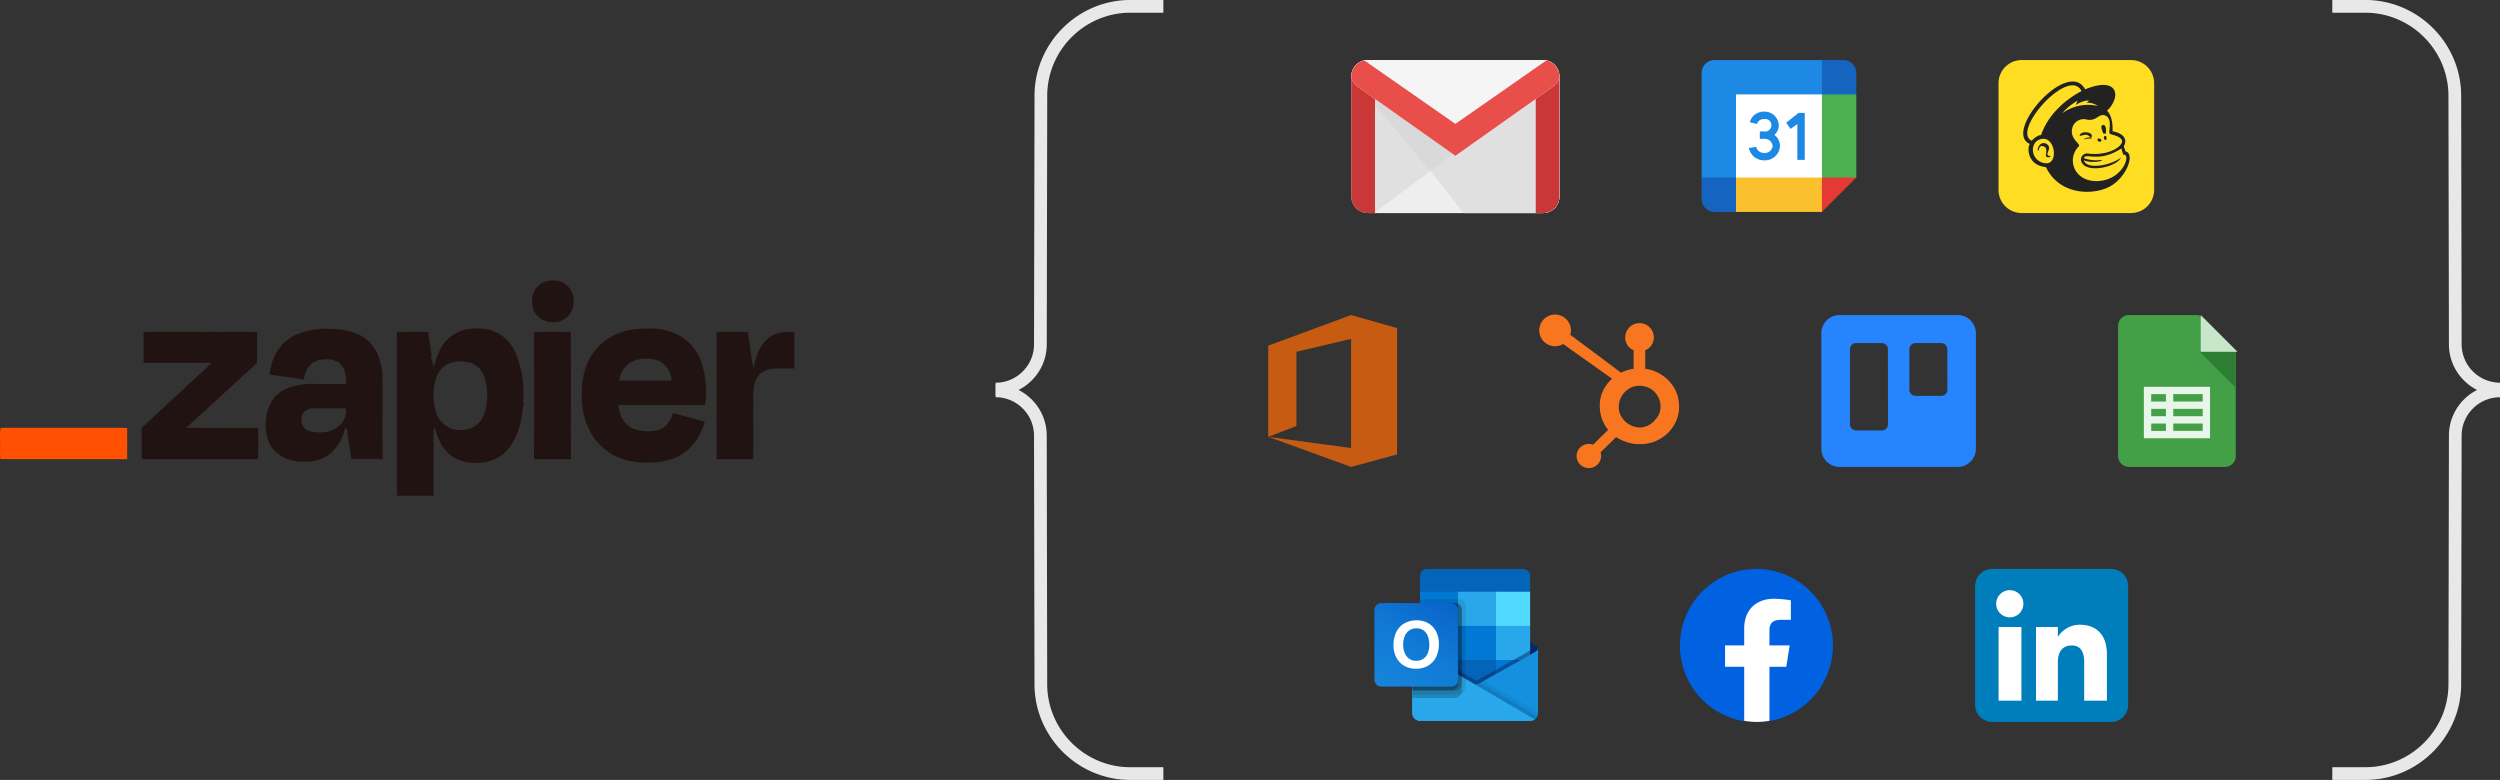 <svg xmlns="http://www.w3.org/2000/svg" xmlns:xlink="http://www.w3.org/1999/xlink" width="527.354" height="164.52" viewBox="0 0 527.354 164.52">
  <rect x="0" y="0" width="527.354" height="164.52" fill="#333333" stroke="none"/>
  <defs>
    <clipPath id="clip-path">
      <rect id="Rectangle_9775" data-name="Rectangle 9775" width="167.58" height="45.403" fill="none"/>
    </clipPath>
    <linearGradient id="linear-gradient" x1="-6.934" y1="10.216" x2="-6.934" y2="10.241" gradientUnits="objectBoundingBox">
      <stop offset="0" stop-color="#0062e0"/>
      <stop offset="1" stop-color="#19afff"/>
    </linearGradient>
    <linearGradient id="linear-gradient-2" x1="0.5" y1="-0.103" x2="0.5" y2="-1.103" gradientUnits="objectBoundingBox">
      <stop offset="0" stop-color="#35b8f1"/>
      <stop offset="1" stop-color="#28a8ea"/>
    </linearGradient>
    <linearGradient id="linear-gradient-3" x1="0.174" y1="1.067" x2="0.826" y2="-0.063" gradientUnits="objectBoundingBox">
      <stop offset="0" stop-color="#1784d9"/>
      <stop offset="0.5" stop-color="#107ad5"/>
      <stop offset="1" stop-color="#0a63c9"/>
    </linearGradient>
    <clipPath id="clip-path-2">
      <path id="Path_25028" data-name="Path 25028" d="M627.773,383.484v-15.9a1.28,1.28,0,0,1,1.286-1.269h5.432a1.286,1.286,0,0,1,1.291,1.269l.015,15.9a1.284,1.284,0,0,1-1.3,1.268h-5.438a1.28,1.28,0,0,1-1.286-1.268m12.532-7.3v-8.6a1.284,1.284,0,0,1,1.29-1.269h5.432a1.279,1.279,0,0,1,1.285,1.269l.021,8.6a1.28,1.28,0,0,1-1.29,1.269H641.6a1.285,1.285,0,0,1-1.29-1.269m-14.694-15.778a3.844,3.844,0,0,0-3.876,3.806V388.62a3.843,3.843,0,0,0,3.86,3.826h24.876a3.843,3.843,0,0,0,3.871-3.816V364.214a3.844,3.844,0,0,0-3.871-3.806Z" transform="translate(-621.735 -360.408)" fill="none"/>
    </clipPath>
    <linearGradient id="linear-gradient-4" x1="-10.439" y1="1.033" x2="-10.422" y2="1.033" gradientUnits="objectBoundingBox">
      <stop offset="0" stop-color="#0052cc"/>
      <stop offset="1" stop-color="#2684ff"/>
    </linearGradient>
  </defs>
  <g id="integrations-zappier" transform="translate(-1048.467 -655.099)">
    <g id="Group_20200" data-name="Group 20200" transform="translate(1048.467 714.266)">
      <g id="Group_18209" data-name="Group 18209" transform="translate(0)" clip-path="url(#clip-path)">
        <path id="Path_24989" data-name="Path 24989" d="M511.433,181.108a6.942,6.942,0,0,1,2.957-.241q.444.194.9.373a5.138,5.138,0,0,1,1.757,1.6,5.024,5.024,0,0,1,.4,3.684,4.666,4.666,0,0,1-1.48,2.26q-.507.294-1.035.539c-.235.079-.464.158-.692.246a14.791,14.791,0,0,1-1.944.005c-.36-.126-.719-.249-1.077-.36a4.861,4.861,0,0,1-2.076-2.157,5.418,5.418,0,0,1,.007-3.682c.1-.205.2-.411.3-.623l.065-.015a4.534,4.534,0,0,1,1.923-1.625" transform="translate(-396.6 -180.818)" fill="#211312"/>
        <path id="Path_24990" data-name="Path 24990" d="M460.7,191.9a16,16,0,0,1,6.823-1.157,17.731,17.731,0,0,1,4.571.583c.514.176,1.027.363,1.541.556a8.066,8.066,0,0,1,3.868,3.739l.112.042c-.007.075-.023.224-.03.3l.132.027a15.95,15.95,0,0,1,.872,3.055,18.464,18.464,0,0,1,.179,1.934c.021,5.752-.017,11.5.02,17.255-2.193-.03-4.388-.015-6.582-.012-.289-2.17-.734-4.323-.944-6.5l-.4.042a9.666,9.666,0,0,1-1.609,3.685,12.517,12.517,0,0,1-1.177,1.324c-.186.154-.366.308-.551.464-.285.182-.566.375-.849.559-.245.1-.485.219-.727.33-.216.086-.434.166-.648.256-.2.042-.392.089-.585.142-.289.06-.576.121-.86.2a21.784,21.784,0,0,1-3.15,0,6.148,6.148,0,0,0-.906-.172c-.539-.156-1.07-.338-1.594-.536a7.71,7.71,0,0,1-2.813-2.269c-.122-.193-.258-.378-.39-.561.007-.057.025-.169.033-.226l-.157-.033c-.1-.328-.229-.65-.355-.967a10.906,10.906,0,0,1,.32-6.87c.129-.256.258-.514.378-.776l.139-.015c-.007-.063-.023-.189-.03-.253.163-.177.326-.355.492-.529.023-.065.069-.2.089-.265a14.338,14.338,0,0,1,1.428-1.284l.909-.527a14.715,14.715,0,0,1,6.291-1.067c2.179,0,4.357.009,6.535-.007a17.555,17.555,0,0,0-.116-2.239c-.044-.05-.128-.151-.169-.205a5.9,5.9,0,0,0-.1-.673,7.789,7.789,0,0,0-1.209-1.527l-.263.06-.052-.233-.233.021c-.236-.114-.475-.219-.713-.325a8.615,8.615,0,0,0-3.173.172c-.214.1-.427.194-.638.3-.194.1-.387.205-.576.308-.259.271-.514.546-.757.829a8.605,8.605,0,0,0-.913,2.554c-1.787-.226-3.563-.548-5.353-.737-.616-.121-1.246-.147-1.857-.286a8.63,8.63,0,0,1,.335-1.849c.04-.177.08-.352.122-.527q.182-.476.345-.955l.047.009a11.393,11.393,0,0,1,1.009-2.06c.042-.027.126-.08.169-.1a7.085,7.085,0,0,1,1.627-1.757,9.414,9.414,0,0,1,2.086-1.224m1.3,16.584v.177a2.648,2.648,0,0,0,.747,3.416c.308.1.616.205.913.323a9.732,9.732,0,0,0,2.624.135,5.7,5.7,0,0,0,4.115-2.19c.082-.149.168-.3.256-.444a5.119,5.119,0,0,0,.442-2.388c-2.183-.007-4.364,0-6.545-.005a7.073,7.073,0,0,0-1.259.07,3.511,3.511,0,0,0-1.293.906" transform="translate(-398.082 -180.55)" fill="#211312"/>
        <path id="Path_24991" data-name="Path 24991" d="M495.18,190.971c.228-.047.457-.091.688-.14a13.124,13.124,0,0,1,4.923.154c.462.182.924.365,1.38.566a8.432,8.432,0,0,1,3.754,3.889,21.368,21.368,0,0,1,1.8,10.448c-.047.45.385.937-.058,1.3a21.286,21.286,0,0,1-1.232,5.693,12.821,12.821,0,0,1-1.971,3.329,9.643,9.643,0,0,1-2.123,1.753c-.254.112-.506.223-.76.322-.01.023-.032.065-.042.086-.37.11-.741.219-1.109.33-.238.057-.474.117-.706.186a14.18,14.18,0,0,1-2.822.128c-.411-.054-.822-.091-1.224-.131-.573-.179-1.145-.359-1.71-.562a11.713,11.713,0,0,1-1.057-.552l-.411-.266a9.615,9.615,0,0,1-1.944-2.135c-.308-.571-.578-1.156-.834-1.746-.263-.657-.45-1.335-.65-2.016-.357.205-.228.616-.259.939.023,4.471,0,8.941.017,13.412-2.587-.007-5.172.01-7.759-.01q-.015-17.277,0-34.553c2.205-.012,4.411-.03,6.617.01.205,1.708.514,3.4.719,5.112-.326.343.117.608.122.971a10.8,10.8,0,0,0,.33,1.417c.214-.785.425-1.571.69-2.341.216-.514.437-1.033.673-1.541a14.89,14.89,0,0,1,.907-1.4c.263-.27.527-.536.8-.8.147-.147.3-.291.449-.436a8.972,8.972,0,0,1,2.805-1.408m-3.573,7.285q-.513.373-1.018.764c-.147.191-.3.378-.44.569-.163.229-.324.461-.489.69-.007.037-.02.11-.027.147a8.019,8.019,0,0,0-.683,2.324,12.32,12.32,0,0,0,.566,6.13,5.392,5.392,0,0,0,3.216,2.952,6.189,6.189,0,0,0,4.616-.45,4.906,4.906,0,0,0,1.746-1.785,12.468,12.468,0,0,0,.848-2.482c.091-.822.156-1.643.182-2.465a11.808,11.808,0,0,0-.578-3.66l-.205-.526c-.236-.437-.494-.86-.767-1.272-.246-.238-.5-.467-.75-.7-.342-.181-.683-.359-1.027-.529q-.29-.092-.571-.194c-.375-.037-.747-.069-1.12-.091l-.008-.1c-.442.005-.883.005-1.323.021a9.124,9.124,0,0,1-.924.181c-.419.151-.841.295-1.246.477" transform="translate(-397.352 -180.551)" fill="#211312"/>
        <path id="Path_24992" data-name="Path 24992" d="M527.1,191.556a11.882,11.882,0,0,1,2.96-.7,26.216,26.216,0,0,1,5.415-.074,17.823,17.823,0,0,1,2.684.7q.585.263,1.184.5.821.5,1.608,1.062a9.821,9.821,0,0,1,1.5,1.482,13.58,13.58,0,0,1,1.321,2.026,19.059,19.059,0,0,1,1.277,10.271q-9.142-.026-18.282,0a7.128,7.128,0,0,0,.355,1.668c.082.249.171.5.248.753a5.163,5.163,0,0,0,2.512,2.56,8.935,8.935,0,0,0,5,.347A4.027,4.027,0,0,0,536.952,211c.265-.371.527-.747.8-1.11a10.72,10.72,0,0,0,.513-1.353,10.158,10.158,0,0,1,1.256.3c.45.142.911.258,1.368.39.6.154,1.189.318,1.787.477.764.235,1.541.411,2.3.683a13.387,13.387,0,0,1-2.627,4.973q-.179.179-.348.363c-.045.056-.137.168-.182.226H541.7v.117c-.449.345-.9.69-1.366,1.006l-.025.042c-.217.139-.425.283-.629.437l-.241-.049-.027.179c-.205.07-.419.147-.623.223q-.324.154-.641.308c-.139.025-.275.052-.411.08-.508.176-1.033.288-1.55.427a25.482,25.482,0,0,1-5.467.176,6.3,6.3,0,0,0-1.284-.169v-.1l-.621-.058c-.283-.094-.568-.177-.848-.273-.546-.184-1.083-.4-1.621-.6-.347-.174-.687-.357-1.027-.541-.23-.149-.457-.295-.685-.44-.24-.193-.475-.389-.706-.586l-.163-.039c-.622-.643-1.288-1.244-1.867-1.925l.01-.134-.131-.014c-.159-.28-.323-.555-.479-.835l-.1.025c-.074-.186-.144-.373-.205-.559l-.092-.023-.238-.431c0-.062.012-.184.015-.245l-.205-.037.056-.308-.223-.037.021-.223a5,5,0,0,1-.235-.636l-.074.023c-.1-.378-.212-.753-.331-1.125-.1-.365-.205-.728-.315-1.093-.075-.345-.116-.693-.166-1.04a26.71,26.71,0,0,1-.05-5.444,7.046,7.046,0,0,0,.154-1.144l.119.045c.009-.3.02-.6.039-.9h.114a9.749,9.749,0,0,1,.445-1.575l.058-.009c.137-.411.328-.806.485-1.212l.147-.03c-.007-.058-.02-.176-.027-.233.251-.361.487-.732.727-1.1a17.792,17.792,0,0,1,1.277-1.541c.241-.224.484-.449.734-.666.231-.174.459-.352.687-.532a10.773,10.773,0,0,1,1.541-.939,15.023,15.023,0,0,1,1.438-.628m4.449,5.5-.007.1a4.116,4.116,0,0,0-2.2.719h-.243l-.012.128a4.876,4.876,0,0,0-1.7,2.073c-.1.245-.194.49-.294.735-.069.276-.114.557-.156.839,2.438.069,4.875-.01,7.315,0,1.266-.025,2.535.1,3.8-.027a13.257,13.257,0,0,0-.4-1.567,4.51,4.51,0,0,0-2.433-2.568v-.056c-.506-.1-1.005-.229-1.5-.37-.719-.027-1.447-.023-2.168-.014" transform="translate(-396.323 -180.551)" fill="#211312"/>
        <path id="Path_24993" data-name="Path 24993" d="M429.071,191.391c5.05-.069,10.1-.01,15.153-.03,2.934.02,5.869-.04,8.8.033-.077,2.251.08,4.513-.1,6.758l-.313.11c-.2.212-.411.417-.61.625a11.474,11.474,0,0,0-1.13,1c-.295.238-.583.485-.862.743-.628.6-1.233,1.216-1.912,1.757-.044.046-.129.139-.172.184-.561.489-1.083,1.018-1.643,1.5-.134.119-.268.238-.4.355l-.012.049c-1.272,1.142-2.54,2.289-3.784,3.465-.675.544-1.288,1.158-1.917,1.752-.273.254-.556.5-.839.735-.422.4-.842.807-1.3,1.172,5.066.065,10.135.007,15.2.03q.034,3.289,0,6.582-12.279,0-24.558,0c0-2.14-.023-4.283.007-6.422-.045-.348.323-.482.534-.671l.017-.1.205.028-.037-.134c.879-.719,1.629-1.569,2.5-2.3.119-.112.24-.224.36-.338.592-.5,1.13-1.063,1.7-1.586.256-.229.5-.464.762-.692.75-.646,1.425-1.373,2.183-2.009.522-.464,1.011-.963,1.532-1.428.154-.161.308-.32.466-.48l.137.023-.014-.144.271-.163c.594-.554,1.162-1.13,1.76-1.681l.268-.174-.015-.146.135.034c.156-.159.315-.317.475-.475.5-.459.986-.939,1.465-1.424-4.775-.063-9.552.014-14.328-.04.012-2.168,0-4.337,0-6.506" transform="translate(-398.772 -180.532)" fill="#211312"/>
        <path id="Path_24994" data-name="Path 24994" d="M509.247,191.376c2.58-.032,5.162-.01,7.744-.01.092,8.946,0,17.9.045,26.846q-3.9.011-7.806,0c.074-7.031.01-14.071.032-21.1,0-1.911.01-3.824-.02-5.735" transform="translate(-396.589 -180.532)" fill="#211312"/>
        <path id="Path_24995" data-name="Path 24995" d="M546.735,191.387c2.207-.049,4.417-.035,6.622,0,.181,1.609.477,3.2.675,4.809a17.84,17.84,0,0,0,.48,2.7c.129-.469.253-.943.355-1.419.126-.37.236-.745.348-1.12.144-.338.283-.68.444-1.011,0-.042.01-.124.015-.166a16.109,16.109,0,0,1,1.335-1.915c.337-.3.683-.58,1.027-.869a12.588,12.588,0,0,1,1.195-.6c.308-.087.6-.184.906-.276a13.789,13.789,0,0,1,3.009-.139c.007,2.573,0,5.147,0,7.722-1.6,0-3.2-.065-4.787.06a5.64,5.64,0,0,0-2.475,1.067,10.72,10.72,0,0,0-.879,1.232c-.719,1.793-.471,3.751-.514,5.632-.023,3.707.045,7.414-.035,11.116-2.573.012-5.147,0-7.72.008q-.023-13.417-.007-26.834" transform="translate(-395.573 -180.533)" fill="#211312"/>
        <path id="Path_24996" data-name="Path 24996" d="M399.695,211.093c2.428-.044,4.859-.01,7.292-.013,5.135-.014,10.271,0,15.414-.007,1.323.03,2.652-.067,3.971.067.035,2.185.027,4.368.005,6.555-8.911-.027-17.822.02-26.732-.023-.159-1.3-.028-2.624-.07-3.935a12.112,12.112,0,0,1,.12-2.644" transform="translate(-399.56 -179.999)" fill="#ff5101"/>
      </g>
    </g>
    <g id="Group_20198" data-name="Group 20198" transform="translate(1315.984 667.767)">
      <g id="Group_20208" data-name="Group 20208" transform="translate(8.82 107.341)">
        <g id="LinkedIn_icon" transform="translate(140.305)">
          <path id="Path_25059" data-name="Path 25059" d="M3.586,32.273h25.1a3.586,3.586,0,0,0,3.586-3.586V3.586A3.586,3.586,0,0,0,28.687,0H3.586A3.586,3.586,0,0,0,0,3.586v25.1A3.586,3.586,0,0,0,3.586,32.273Z" fill="#007ebb" fill-rule="evenodd"/>
          <path id="Path_25060" data-name="Path 25060" d="M33.308,33.308H28.519V25.151c0-2.236-.85-3.486-2.62-3.486-1.926,0-2.932,1.3-2.932,3.486v8.157H18.352V17.769h4.615v2.093a5.421,5.421,0,0,1,4.685-2.568c3.3,0,5.656,2.013,5.656,6.175ZM12.846,15.735a2.867,2.867,0,1,1,2.845-2.867A2.857,2.857,0,0,1,12.846,15.735ZM10.463,33.308h4.813V17.769H10.463Z" transform="translate(-5.518 -5.518)" fill="#fff" fill-rule="evenodd"/>
        </g>
        <g id="Facebook_f_logo__2021_" data-name="Facebook_f_logo_(2021)" transform="translate(78.032)">
          <path id="Path_25057" data-name="Path 25057" d="M13.474,32.111A16.169,16.169,0,0,1,16.136,0,16.169,16.169,0,0,1,18.8,32.111l-.887-.726h-3.55Z" fill="url(#linear-gradient)"/>
          <path id="Path_25058" data-name="Path 25058" d="M24.709,22.161l.726-4.518H21.159V14.5c0-1.291.484-2.259,2.42-2.259h2.1V8.123a26.387,26.387,0,0,0-3.55-.323c-3.711,0-6.293,2.259-6.293,6.293v3.55H11.8v4.518h4.034V33.538a14.765,14.765,0,0,0,5.325,0V22.161Z" transform="translate(-2.28 -1.507)" fill="#fff"/>
        </g>
        <g id="Microsoft_Office_Outlook__2018_present_" data-name="Microsoft_Office_Outlook_(2018–present)" transform="translate(13.591)">
          <path id="Path_25036" data-name="Path 25036" d="M452.626,476.569a.769.769,0,0,0-.367-.661h0l-.014-.008-11.934-7.064a1.6,1.6,0,0,0-1.629-.1,1.633,1.633,0,0,0-.16.1L426.583,475.9l-.014.008a.778.778,0,0,0,.018,1.332l11.934,7.064a1.808,1.808,0,0,0,.16.1,1.6,1.6,0,0,0,1.469,0,1.806,1.806,0,0,0,.16-.1l11.934-7.064A.768.768,0,0,0,452.626,476.569Z" transform="translate(-418.185 -459.749)" fill="#0a2767"/>
          <path id="Path_25037" data-name="Path 25037" d="M511.157,12.1h7.832v7.179h-7.832Zm23.05-7.3V1.522A1.488,1.488,0,0,0,532.755,0H512.432a1.488,1.488,0,0,0-1.452,1.522V4.806l12.014,3.2Z" transform="translate(-501.368)" fill="#0364b8"/>
          <path id="Path_25038" data-name="Path 25038" d="M511,255.5h8.009v7.208H511Z" transform="translate(-501.389 -250.694)" fill="#0078d4"/>
          <path id="Path_25039" data-name="Path 25039" d="M944.843,255.5h-8.01v7.208l8.01,7.209h7.209v-7.209Z" transform="translate(-919.212 -250.694)" fill="#28a8ea"/>
          <path id="Path_25040" data-name="Path 25040" d="M936.833,638.75h8.01v7.209h-8.01Z" transform="translate(-919.212 -626.736)" fill="#0078d4"/>
          <path id="Path_25041" data-name="Path 25041" d="M936.833,1022h8.01v7.208h-8.01Z" transform="translate(-919.212 -1002.777)" fill="#0364b8"/>
          <path id="Path_25042" data-name="Path 25042" d="M520.453,1025.151h7.832v6.526h-7.832Z" transform="translate(-510.664 -1005.869)" fill="#14447d"/>
          <path id="Path_25043" data-name="Path 25043" d="M1362.667,1022h7.208v7.208h-7.208Z" transform="translate(-1337.036 -1002.777)" fill="#0078d4"/>
          <path id="Path_25044" data-name="Path 25044" d="M451.9,894.877l-.015.008L439.948,901.6c-.052.032-.1.063-.16.09a1.664,1.664,0,0,1-.647.16l-.652-.381a1.647,1.647,0,0,1-.16-.092l-12.094-6.9h-.006l-.4-.221v13.587a1.642,1.642,0,0,0,1.652,1.631h23.152c.014,0,.026-.006.04-.006a2.028,2.028,0,0,0,.561-.117,1.624,1.624,0,0,0,.225-.117c.054-.03.146-.1.146-.1a1.617,1.617,0,0,0,.655-1.293V894.25A.721.721,0,0,1,451.9,894.877Z" transform="translate(-417.823 -877.43)" fill="url(#linear-gradient-2)"/>
          <path id="Path_25045" data-name="Path 25045" d="M409.842,836.661v.833l-12.479,8.592-12.919-9.145a.008.008,0,0,0-.008-.008h0l-1.185-.713v-.6l.489-.008,1.033.593.024.008.088.056s12.142,6.928,12.174,6.944l.465.272c.04-.016.08-.032.128-.048.024-.016,12.054-6.784,12.054-6.784Z" transform="translate(-376.042 -819.895)" fill="#0a2767" opacity="0.5"/>
          <path id="Path_25046" data-name="Path 25046" d="M451.9,894.877l-.015.009L439.949,901.6c-.052.032-.1.063-.16.09a1.674,1.674,0,0,1-1.469,0,1.8,1.8,0,0,1-.16-.09l-11.934-6.712-.014-.009a.721.721,0,0,1-.377-.627v13.587a1.641,1.641,0,0,0,1.652,1.631h23.128a1.641,1.641,0,0,0,1.652-1.631h0V894.25A.721.721,0,0,1,451.9,894.877Z" transform="translate(-417.825 -877.43)" fill="#1490df"/>
          <path id="Path_25047" data-name="Path 25047" d="M1135.005,1279.629l-.178.1c-.052.033-.105.063-.16.091a1.663,1.663,0,0,1-.63.167l4.541,5.37,7.921,1.909a1.629,1.629,0,0,0,.5-.627Z" transform="translate(-1112.707 -1255.56)" opacity="0.1"/>
          <path id="Path_25048" data-name="Path 25048" d="M1135.814,1255.442l-.987.555a1.755,1.755,0,0,1-.16.09,1.658,1.658,0,0,1-.63.167l2.127,5.866,10.336,1.41a1.62,1.62,0,0,0,.647-1.294v-.175Z" transform="translate(-1112.707 -1231.829)" opacity="0.05"/>
          <path id="Path_25049" data-name="Path 25049" d="M427.508,909.468h23.1a1.661,1.661,0,0,0,.989-.32l-13.112-7.68a1.627,1.627,0,0,1-.16-.092l-12.094-6.9h-.006l-.395-.223v13.541a1.675,1.675,0,0,0,1.674,1.677Z" transform="translate(-417.824 -877.43)" fill="#28a8ea"/>
          <path id="Path_25050" data-name="Path 25050" d="M437.046,342.135v17.084a1.472,1.472,0,0,1-.921,1.362,1.38,1.38,0,0,1-.545.112h-9.748V341.468h1.6v-.8h8.146A1.471,1.471,0,0,1,437.046,342.135Z" transform="translate(-417.824 -334.259)" opacity="0.1"/>
          <path id="Path_25051" data-name="Path 25051" d="M436.245,384.715V401.8a1.3,1.3,0,0,1-.12.561,1.459,1.459,0,0,1-1.346.911h-8.947V383.246h8.947a1.345,1.345,0,0,1,.665.168A1.456,1.456,0,0,1,436.245,384.715Z" transform="translate(-417.824 -376.038)" opacity="0.2"/>
          <path id="Path_25052" data-name="Path 25052" d="M436.245,384.715V400.2a1.479,1.479,0,0,1-1.466,1.471h-8.947V383.246h8.947a1.345,1.345,0,0,1,.665.168A1.456,1.456,0,0,1,436.245,384.715Z" transform="translate(-417.824 -376.038)" opacity="0.2"/>
          <path id="Path_25053" data-name="Path 25053" d="M435.444,384.718V400.2a1.473,1.473,0,0,1-1.466,1.471h-8.146V383.25h8.146a1.466,1.466,0,0,1,1.466,1.467Z" transform="translate(-417.824 -376.042)" opacity="0.2"/>
          <path id="Path_25054" data-name="Path 25054" d="M1.468,383.25H16.153a1.468,1.468,0,0,1,1.468,1.468V399.4a1.468,1.468,0,0,1-1.468,1.468H1.468A1.468,1.468,0,0,1,0,399.4V384.718A1.468,1.468,0,0,1,1.468,383.25Z" transform="translate(0 -376.042)" fill="url(#linear-gradient-3)"/>
          <path id="Path_25055" data-name="Path 25055" d="M214.2,579.033a4.271,4.271,0,0,1,1.677-1.853,5.072,5.072,0,0,1,2.665-.668,4.72,4.72,0,0,1,2.466.634,4.233,4.233,0,0,1,1.632,1.77,5.713,5.713,0,0,1,.572,2.6,6.03,6.03,0,0,1-.589,2.723,4.333,4.333,0,0,1-1.682,1.832,4.906,4.906,0,0,1-2.558.65,4.822,4.822,0,0,1-2.521-.641,4.3,4.3,0,0,1-1.653-1.773,5.577,5.577,0,0,1-.578-2.572A6.193,6.193,0,0,1,214.2,579.033Zm1.788,4.349a2.773,2.773,0,0,0,.944,1.219,2.464,2.464,0,0,0,1.474.444,2.581,2.581,0,0,0,1.573-.458,2.655,2.655,0,0,0,.916-1.219,4.733,4.733,0,0,0,.292-1.7,5.176,5.176,0,0,0-.276-1.722,2.724,2.724,0,0,0-.887-1.27,2.437,2.437,0,0,0-1.559-.48,2.542,2.542,0,0,0-1.508.448,2.8,2.8,0,0,0-.961,1.229,4.886,4.886,0,0,0-.006,3.512Z" transform="translate(-209.615 -565.666)" fill="#fff"/>
          <path id="Path_25056" data-name="Path 25056" d="M1362.667,255.5h7.208v7.208h-7.208Z" transform="translate(-1337.036 -250.694)" fill="#50d9ff"/>
        </g>
      </g>
      <g id="Group_20207" data-name="Group 20207" transform="translate(0 53.788)">
        <g id="Group_18216" data-name="Group 18216" transform="translate(179.282 0)">
          <path id="Path_25001" data-name="Path 25001" d="M298.2,392.084H278.031A2.308,2.308,0,0,1,275.7,389.8V362.335a2.308,2.308,0,0,1,2.327-2.289h14.738l7.757,7.628V389.8a2.308,2.308,0,0,1-2.327,2.288" transform="translate(-275.704 -360.046)" fill="#43a047"/>
          <path id="Path_25003" data-name="Path 25003" d="M307.248,374.384l7.757,7.757v-7.757Z" transform="translate(-290.183 -366.803)" fill="#2e7d32"/>
          <path id="Path_25004" data-name="Path 25004" d="M298.152,388.723H285.741v10.859H299.7V388.723Zm-10.859,1.551h3.1v1.552h-3.1Zm0,3.1h3.1v1.552h-3.1Zm0,3.1h3.1v1.552h-3.1Zm10.859,1.551h-6.206v-1.552h6.206Zm0-3.1h-6.206v-1.552h6.206Zm0-3.1h-6.206v-1.552h6.206Z" transform="translate(-280.311 -373.587)" fill="#e8f5e9"/>
          <path id="Path_25035" data-name="Path 25035" d="M315.005,367.8h-7.757v-7.757Z" transform="translate(-289.824 -360.046)" fill="#c8e6c9"/>
        </g>
        <g id="Group_18214" data-name="Group 18214" transform="translate(116.675 0)">
          <g id="Group_18213" data-name="Group 18213" transform="translate(0 0)" clip-path="url(#clip-path-2)">
            <rect id="Rectangle_9779" data-name="Rectangle 9779" width="32.619" height="32.038" transform="translate(-0.009)" fill="url(#linear-gradient-4)"/>
          </g>
        </g>
        <path id="Path_25022" data-name="Path 25022" d="M474.98,373.764a8.446,8.446,0,0,0-6.085-4v-3.908a2.884,2.884,0,0,0,1.807-2.7,3.014,3.014,0,0,0-6.028,0,2.848,2.848,0,0,0,1.768,2.7v3.91a8.844,8.844,0,0,0-2.663.822c-1.726-1.29-7.384-5.522-10.7-7.994a3.184,3.184,0,0,0,.139-.869,3.342,3.342,0,1,0-3.34,3.29,3.352,3.352,0,0,0,1.715-.479l.7.521,9.6,6.808a7.949,7.949,0,0,0-1.358,1.566,7.224,7.224,0,0,0-1.234,3.938v.3a8.13,8.13,0,0,0,.525,2.846,7.446,7.446,0,0,0,1.243,2.126l-3.186,3.144a2.6,2.6,0,0,0-2.714.586,2.514,2.514,0,0,0,0,3.6,2.611,2.611,0,0,0,3.653,0,2.512,2.512,0,0,0,.637-2.56l3.293-3.241a8.509,8.509,0,0,0,1.463.788,8.67,8.67,0,0,0,3.424.708h.228a8.173,8.173,0,0,0,3.908-.972,8.031,8.031,0,0,0,3.063-2.838,7.358,7.358,0,0,0,1.189-4.01v-.073A7.766,7.766,0,0,0,474.98,373.764Zm-4.024,6.8a4.209,4.209,0,0,1-3.083,1.58h-.191a4.22,4.22,0,0,1-1.947-.509,4.476,4.476,0,0,1-1.706-1.53,3.531,3.531,0,0,1-.711-2.081V377.8a4.21,4.21,0,0,1,.5-2.073,4.524,4.524,0,0,1,1.588-1.71,3.935,3.935,0,0,1,2.2-.653h.074a4.522,4.522,0,0,1,2.069.469,4.364,4.364,0,0,1,1.625,1.455,4.584,4.584,0,0,1,.729,2.044c.012.154.019.311.019.461A4.011,4.011,0,0,1,470.957,380.564Z" transform="translate(-389.359 -358.434)" fill="#f8761f"/>
        <path id="Path_25023" data-name="Path 25023" d="M389.268,389.826l0,0V363.209l-9.7-2.751-17.436,6.437-.044.008,0,19.245,5.95-2.289V368.2l11.528-2.709v23.021L362.1,386.147l17.467,6.341v.007l9.7-2.64v-.03Z" transform="translate(-362.086 -360.457)" fill="#c75b12"/>
      </g>
      <g id="Group_20209" data-name="Group 20209" transform="translate(9.031)">
        <g id="Group_18219" data-name="Group 18219" transform="translate(145.023)">
          <path id="Path_25020" data-name="Path 25020" d="M185.753,360.554h22.979a4.883,4.883,0,0,1,4.924,4.841v22.591a4.883,4.883,0,0,1-4.924,4.841H185.753a4.883,4.883,0,0,1-4.925-4.841V365.4a4.883,4.883,0,0,1,4.925-4.841" transform="translate(-180.828 -360.554)" fill="#fd2"/>
          <path id="Path_25021" data-name="Path 25021" d="M211.82,383.463l-.384-1.065s1.6-2.38-2.373-3.194c0,0,.257-2.943-1.154-4.321,3.077-2.943,2.372-7.389-4.617-4.509-3.59-6.7-17.439,9.018-11.669,11.522-.577.752-.577,4.509,3.4,4.885,2.693,5.636,9.233,6.012,13.015,4.321s5.963-7.076,3.783-7.64m-16.862,2.5c-3.27-.313-3.591-4.7-.77-5.135s3.527,5.385.77,5.135M194,380.019c-.9,0-1.987,1.19-1.987,1.19-4.36-2.067,7.886-15.781,10.515-10.458,0,0-6.412,3.006-8.528,9.268m12.823,5.323c0-.25-1.346.376-3.783-.438.192-1.315,3.077,1.127,7.886-2.067l.384,1.315c1.8-.313,0,5.636-5.77,5.573-4.68-.062-6.155-4.759-3.59-7.327.513-.5-1.859-1.5-1.411-3.695a2.481,2.481,0,0,1,3.142-1.941c2.116.376,2.564-1.5,3.975-.814s.577,3.319.77,3.695,2.244.439,2.629,1.5-2.629,3.382-7.309,2.755a1.291,1.291,0,0,0-1.026,2.129c1.41,2,7.181.689,8.143-1.253-2.436,1.816-7.438,2.505-7.822.564,1.411.626,3.783.251,3.783,0m-8.4-9.894a12.6,12.6,0,0,1,3.27-2.693l-.384.939a5.436,5.436,0,0,1,2.821-1l-.513.5a3.938,3.938,0,0,1,2.373.689,9.3,9.3,0,0,0-7.566,1.566m8.656,2.442c.833-.063.577,1.816.577,1.816h-.513s-.9-1.754-.064-1.816m-3.783,2.067c-.577.062-1.218.375-1.154.125.256-1,2.629-.752,2.564.125s-.577-.376-1.411-.25m1.347.751c.064.126-.449,0-.834.063s-.769.25-.769.125,1.474-.689,1.6-.188m1.282.188c.192-.376.962,0,.77.376s-.962,0-.77-.376m1.6.125c-.385,0-.385-.814,0-.814s.385.877,0,.877Zm-11.541,3.319c.192.188-.385.564-.833.251s.513-1.816-.642-2.192-.833,1.065-1.154.877.449-2.192,1.8-1.378-.385,2.067.385,2.443.321-.125.449,0" transform="translate(-185.019 -364.195)" fill="#222"/>
        </g>
        <g id="Group_18218" data-name="Group 18218" transform="translate(82.399)">
          <rect id="Rectangle_9777" data-name="Rectangle 9777" width="19.937" height="19.35" transform="translate(6.344 6.344)" fill="#fff"/>
          <path id="Path_25005" data-name="Path 25005" d="M124.813,383.923l.914,1.305,1.435-1.044v7.569h1.566v-9.918h-1.305Z" transform="translate(-106.978 -370.697)" fill="#1e88e5"/>
          <path id="Path_25006" data-name="Path 25006" d="M116.784,386.3a2.761,2.761,0,0,0,.918-2.038,2.994,2.994,0,0,0-3.1-2.871,3.04,3.04,0,0,0-3.017,2.223l1.5.382a1.516,1.516,0,0,1,1.516-1.039,1.324,1.324,0,1,1,0,2.61h-.9v1.565h.9a1.693,1.693,0,0,1,1.807,1.486,1.637,1.637,0,0,1-1.75,1.486,1.688,1.688,0,0,1-1.734-1.285l-1.529.25a3.247,3.247,0,0,0,3.262,2.6,3.187,3.187,0,0,0,3.3-3.053,2.943,2.943,0,0,0-1.176-2.319" transform="translate(-101.429 -370.511)" fill="#1e88e5"/>
          <path id="Path_25007" data-name="Path 25007" d="M124.246,412.862H106.122l-.906-3.625.906-3.625h18.124l.906,3.625Z" transform="translate(-98.872 -380.824)" fill="#fbc02d"/>
          <path id="Path_25008" data-name="Path 25008" d="M141.3,392.506l3.625-.88V374.035l-3.625-.879-3.625.879v17.591Z" transform="translate(-112.298 -366.812)" fill="#4caf50"/>
          <path id="Path_25009" data-name="Path 25009" d="M119.77,369.586l.906-3.625-.906-3.625H97.115a2.719,2.719,0,0,0-2.719,2.719V387.71l3.625.906,3.625-.906V369.586Z" transform="translate(-94.396 -362.336)" fill="#1e88e5"/>
          <path id="Path_25010" data-name="Path 25010" d="M137.672,405.612v7.25l7.25-7.25Z" transform="translate(-112.298 -380.824)" fill="#e53935"/>
          <path id="Path_25011" data-name="Path 25011" d="M142.2,362.336h-4.531v7.25h7.25v-4.531a2.719,2.719,0,0,0-2.719-2.719" transform="translate(-112.298 -362.336)" fill="#1565c0"/>
          <path id="Path_25012" data-name="Path 25012" d="M97.115,412.862h4.531v-7.25H94.4v4.531a2.719,2.719,0,0,0,2.719,2.719" transform="translate(-94.396 -380.824)" fill="#1565c0"/>
        </g>
        <g id="Group_18226" data-name="Group 18226" transform="translate(8.508)">
          <path id="Path_25013" data-name="Path 25013" d="M3.492,396.926H40.4a3.458,3.458,0,0,0,3.491-3.422V368.077a3.458,3.458,0,0,0-3.491-3.423H3.492A3.457,3.457,0,0,0,0,368.077V393.5a3.457,3.457,0,0,0,3.491,3.422" transform="translate(0 -364.654)" fill="#e0e0e0"/>
          <path id="Path_25014" data-name="Path 25014" d="M23.94,396.926H40.4A3.457,3.457,0,0,0,43.89,393.5V368.077a3.458,3.458,0,0,0-3.491-3.423H3.492A3.458,3.458,0,0,0,0,368.077Z" transform="translate(0 -364.654)" fill="#d9d9d9"/>
          <path id="Path_25015" data-name="Path 25015" d="M7.334,399.764H43a3.491,3.491,0,0,0,3.491-3.491V370.837Z" transform="translate(-2.601 -367.492)" fill="#eee"/>
          <path id="Path_25016" data-name="Path 25016" d="M32.877,399.764H49.59a3.491,3.491,0,0,0,3.491-3.491V370.837L25.92,390.9Z" transform="translate(-9.191 -367.492)" fill="#e0e0e0"/>
          <path id="Path_25017" data-name="Path 25017" d="M40.4,367.722H3.491C1.563,367.722,0,367.3,0,369.187v25.395A3.456,3.456,0,0,0,3.491,398h1.5V370.164H38.9V398h1.5a3.455,3.455,0,0,0,3.491-3.419V369.187c0-1.888-1.563-1.465-3.491-1.465" transform="translate(0 -365.728)" fill="#ca3737"/>
          <path id="Path_25018" data-name="Path 25018" d="M40.4,364.655H3.491A3.472,3.472,0,0,0,0,368.146c0,1.2,1.514,2.252,1.514,2.252L21.945,384.86,42.375,370.4s1.514-1.051,1.514-2.252a3.471,3.471,0,0,0-3.491-3.492" transform="translate(0 -364.654)" fill="#f5f5f5"/>
          <path id="Path_25019" data-name="Path 25019" d="M41.143,364.781l-19.2,13.384-19.2-13.384A3.465,3.465,0,0,0,0,368.191c0,1.2,1.514,2.252,1.514,2.252L21.945,384.9l20.431-14.461s1.515-1.05,1.515-2.252a3.466,3.466,0,0,0-2.747-3.41" transform="translate(0 -364.699)" fill="#e84f4b"/>
        </g>
      </g>
    </g>
    <g id="Group_20206" data-name="Group 20206" transform="translate(1258.492 655.099)">
      <g id="Group_20199" data-name="Group 20199" transform="translate(0 164.52) rotate(-90)">
        <path id="Path_25031" data-name="Path 25031" d="M83.41,35.375H80.727v-6.97a17.3,17.3,0,0,0-1.382-6.8A17.709,17.709,0,0,0,70,12.262a17.3,17.3,0,0,0-6.8-1.382l-52.429-.1a10.647,10.647,0,0,1-4.185-.851A10.786,10.786,0,0,1,3.164,7.611,10.786,10.786,0,0,1,.851,4.187,10.651,10.651,0,0,1,0,0H2.683A8.033,8.033,0,0,0,5.061,5.714a8.033,8.033,0,0,0,5.714,2.378L63.2,8.2a19.964,19.964,0,0,1,7.848,1.6A20.392,20.392,0,0,1,81.815,20.555a19.967,19.967,0,0,1,1.6,7.85Z" transform="translate(81.109 0)" fill="#e8e8e8"/>
        <path id="Path_25032" data-name="Path 25032" d="M2.683,35.375H0V28.4a19.967,19.967,0,0,1,1.6-7.85A20.392,20.392,0,0,1,12.358,9.792a19.967,19.967,0,0,1,7.85-1.6l52.424-.1a8.035,8.035,0,0,0,5.716-2.378A8.033,8.033,0,0,0,80.727,0H83.41a10.651,10.651,0,0,1-.851,4.187,10.786,10.786,0,0,1-2.313,3.424,10.786,10.786,0,0,1-3.424,2.313,10.651,10.651,0,0,1-4.187.851l-52.424.1a17.3,17.3,0,0,0-6.8,1.382A17.709,17.709,0,0,0,4.065,21.6a17.3,17.3,0,0,0-1.382,6.8Z" transform="translate(0 0)" fill="#e8e8e8"/>
      </g>
      <g id="Group_20205" data-name="Group 20205" transform="translate(281.954 164.52) rotate(-90)">
        <path id="Path_25031-2" data-name="Path 25031" d="M83.41,0H80.727V6.97a17.3,17.3,0,0,1-1.382,6.8A17.709,17.709,0,0,1,70,23.114,17.3,17.3,0,0,1,63.2,24.5l-52.43.1a10.647,10.647,0,0,0-4.185.851A10.867,10.867,0,0,0,.851,31.188,10.651,10.651,0,0,0,0,35.375H2.683a8.12,8.12,0,0,1,8.092-8.092l52.429-.1a19.964,19.964,0,0,0,7.848-1.6A20.392,20.392,0,0,0,81.815,14.821a19.967,19.967,0,0,0,1.6-7.85Z" transform="translate(81.109 0)" fill="#e8e8e8"/>
        <path id="Path_25032-2" data-name="Path 25032" d="M2.683,0H0V6.97a19.967,19.967,0,0,0,1.6,7.85A20.392,20.392,0,0,0,12.358,25.583a19.967,19.967,0,0,0,7.85,1.6l52.424.1a8.12,8.12,0,0,1,8.095,8.092H83.41a10.651,10.651,0,0,0-.851-4.187,10.867,10.867,0,0,0-5.736-5.736,10.651,10.651,0,0,0-4.187-.851l-52.424-.1a17.3,17.3,0,0,1-6.8-1.382,17.709,17.709,0,0,1-9.342-9.342,17.3,17.3,0,0,1-1.382-6.8Z" transform="translate(0 0)" fill="#e8e8e8"/>
      </g>
    </g>
  </g>
</svg>
